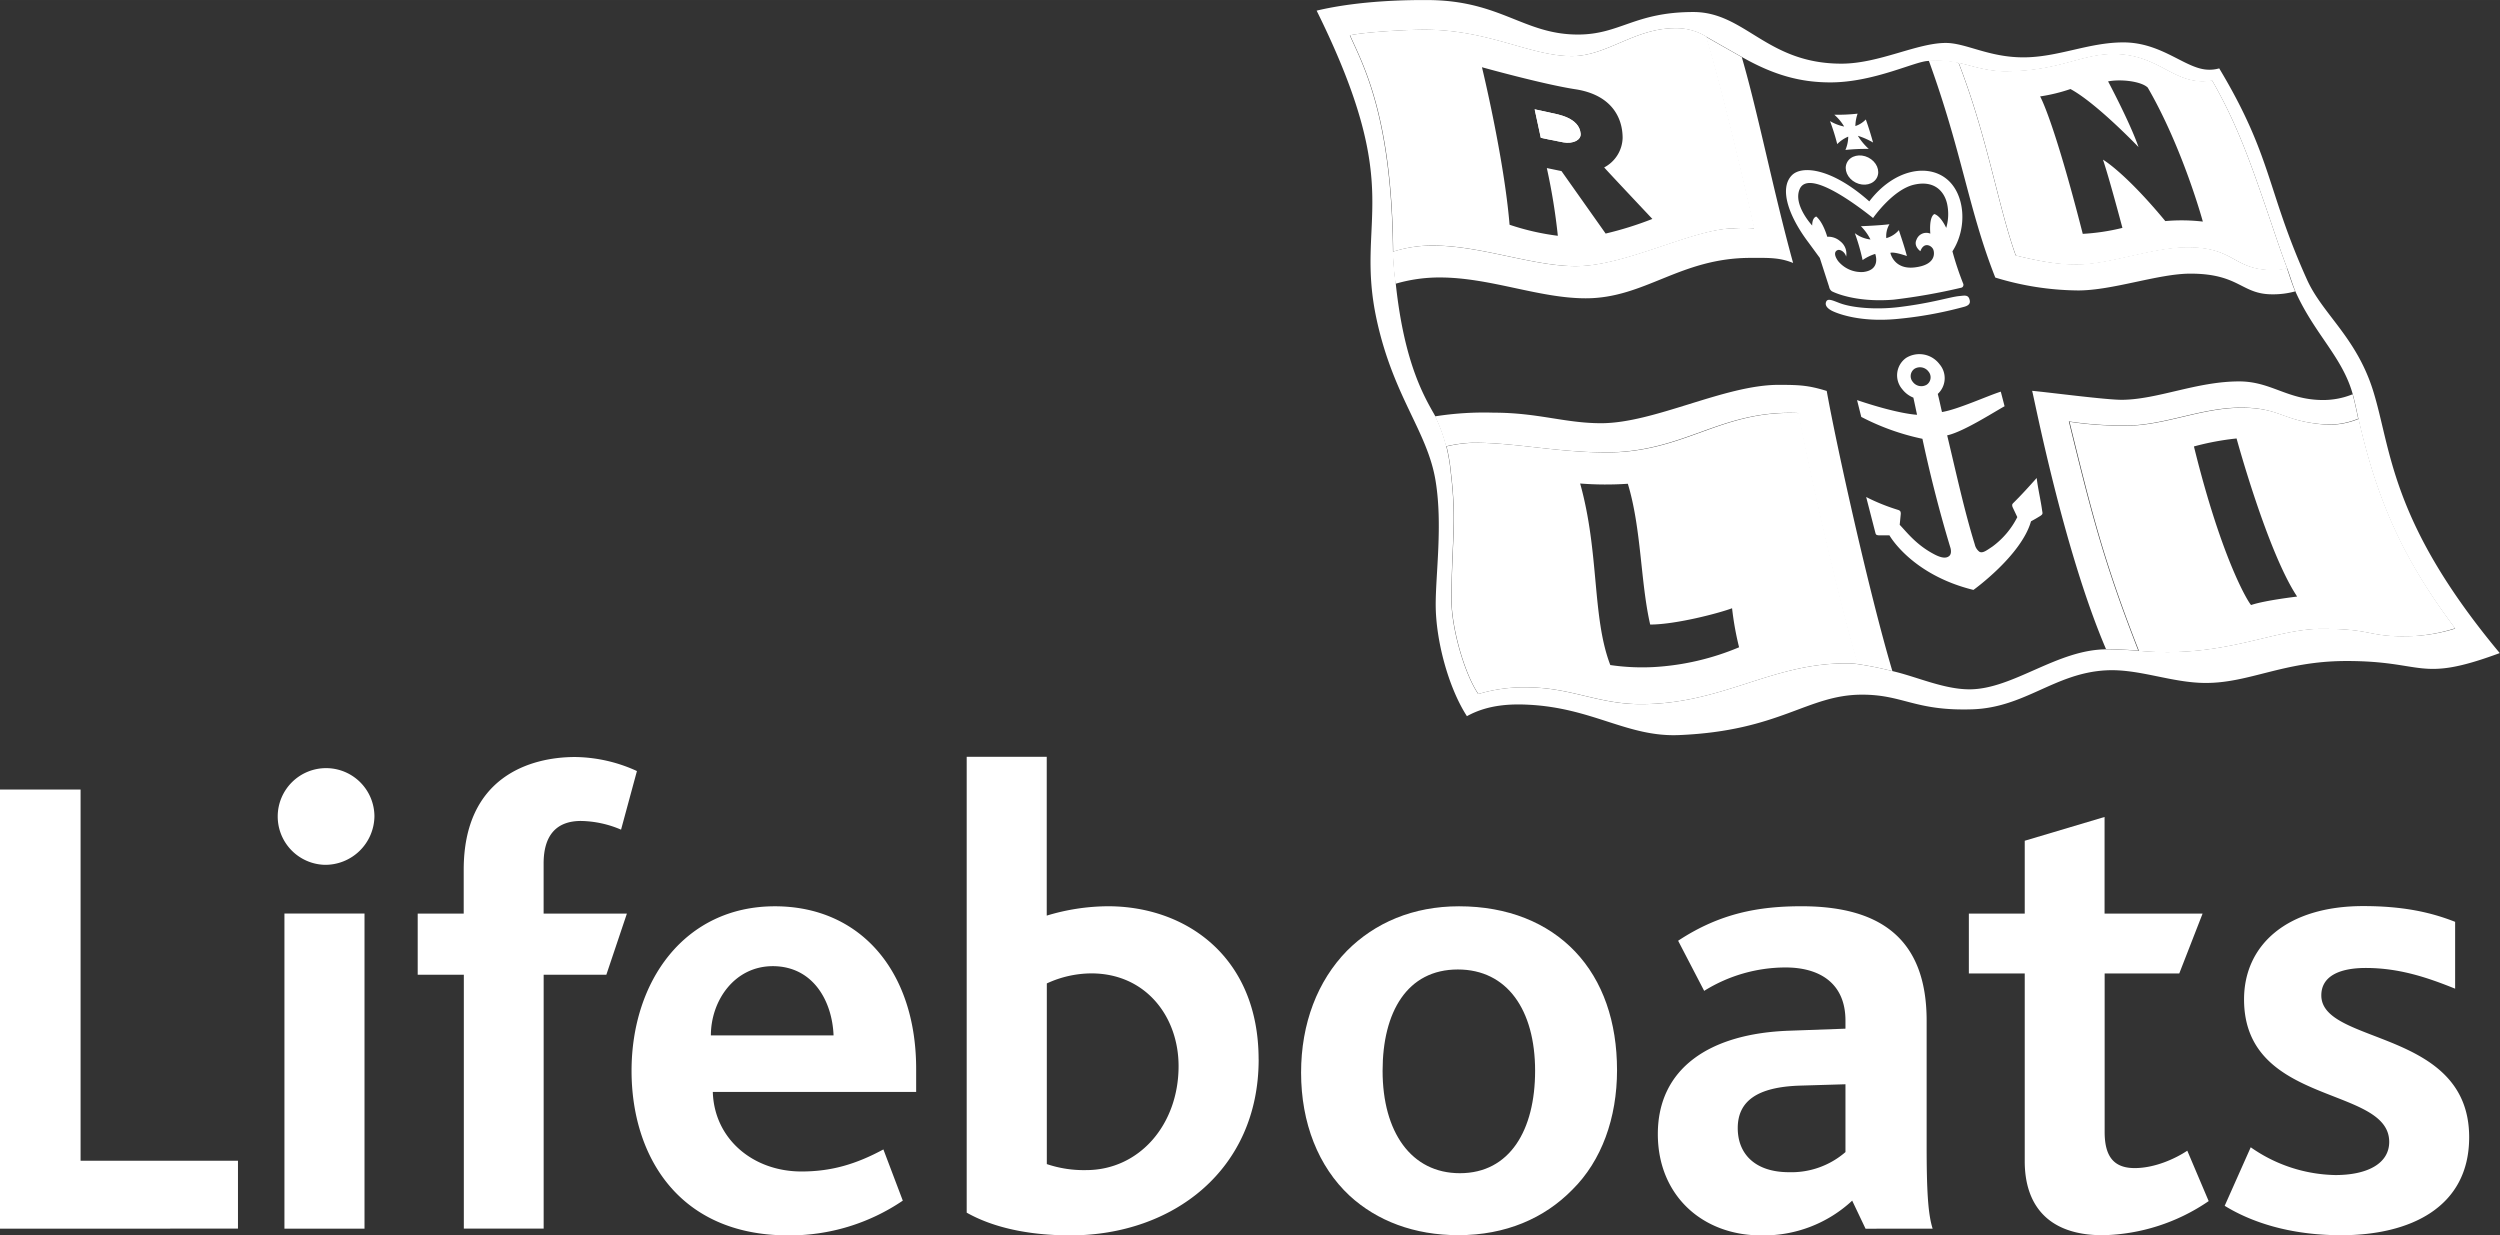 <?xml version="1.0" encoding="UTF-8"?>
<svg xmlns="http://www.w3.org/2000/svg" id="Layer_1" data-name="Layer 1" width="209.92mm" height="103.73mm" viewBox="0 0 595.04 294.03">
  <rect x="0" y="0" width="595.04" height="294.03" fill="#333333" stroke="none"/>
  <defs>
    <style>.cls-1{fill:#fff;}.cls-2{fill:none;}</style>
  </defs>
  <title>RNLI</title>
  <path class="cls-1" d="M0,292.44V187.92H19.18v88.35H56.64v16.16Z"></path>
  <path class="cls-1" d="M77.25,205.84a11.51,11.51,0,1,1,11.87-11.55A11.7,11.7,0,0,1,77.25,205.84ZM67.7,292.44v-75H86.76v75Z"></path>
  <path class="cls-1" d="M147.82,197.47a25.16,25.16,0,0,0-9.54-2.07c-6,0-8.89,3.59-8.89,10.12v11.93h19.82L144.32,232H129.4v60.42h-19V232H99.42V217.45h10.95V207c0-22.21,16-26.82,26.5-26.82a36.14,36.14,0,0,1,14.73,3.34Z"></path>
  <path class="cls-1" d="M198.4,246.44H169.2c0-8.21,5.57-16.48,14.76-16.48C193.63,230,198.09,238.39,198.4,246.44Zm19.66,13.46v-5.5c0-23.32-13.33-38.69-33.63-38.69-21.41,0-34.11,17.75-34.11,39.16,0,20.14,11.11,39.17,37.29,39.17a47.93,47.93,0,0,0,27.27-8.27l-4.62-12.19c-6.49,3.5-12.34,5.25-19.5,5.25-11.58,0-20.78-7.8-21.1-18.93Z"></path>
  <path class="cls-1" d="M280.52,253.75c0,13.94-9.35,24.75-22,24.75a27.42,27.42,0,0,1-9.36-1.43v-43a25.49,25.49,0,0,1,10.61-2.39C272.76,231.7,280.52,242,280.52,253.75Zm19.05-1.59c0-24.44-17.3-36.46-35.85-36.46a50.9,50.9,0,0,0-14.58,2.23v-37.8H230.09v108.5c6.2,3.5,14.6,5.41,24.75,5.41C279.12,294,299.58,278.51,299.58,252.16Z"></path>
  <path class="cls-1" d="M365.38,254.87c0,14.09-6,24.37-17.91,24.37-11.58,0-18.39-9.8-18.39-24.37,0-14,5.85-24.12,17.91-24.12C358.74,230.75,365.38,240.39,365.38,254.87Zm19.5-.16c0-11.46-3.34-21.25-10-28.25-6.52-6.84-16-10.75-27.62-10.75-10.94,0-20,3.91-26.66,10.59-7,7.16-10.92,17.28-10.92,29,0,12,4.11,22.37,11.55,29.3,6.52,6,15.4,9.39,25.87,9.39,11.26,0,20.46-4,27.14-10.82C381.22,276.28,384.88,266.1,384.88,254.71Z"></path>
  <path class="cls-1" d="M439.25,274.21A19.63,19.63,0,0,1,425.8,279c-8,0-12.19-4.29-12.19-10.5,0-6.36,4.54-9.8,14.89-10.11l10.75-.32ZM460,292.44c-1.11-3.5-1.43-9.07-1.43-19.82V242.93c0-19.66-11.23-27.23-29.78-27.23-10,0-19.35,1.59-29.37,8.21l6.2,11.93A36.68,36.68,0,0,1,425,230.27c8,0,14.25,3.66,14.25,12.66v1.91l-13.29.48c-19.19.64-31.37,9.07-31.37,24.6,0,14.73,10.75,24.12,24.53,24.12a30.89,30.89,0,0,0,21.73-8.27l3.18,6.68Z"></path>
  <path class="cls-1" d="M500.47,294c-13.3,0-18.55-7.48-18.55-17.6V231.7h-13.3V217.45h13.3V200.11l19-5.66v23h23.33L518.7,231.7H500.94v37.73c0,5.89,2.23,8.59,7.16,8.59,4.77,0,9.65-2.23,12.51-4.14l5.09,12A46.22,46.22,0,0,1,500.47,294Z"></path>
  <path class="cls-1" d="M557.27,294c-12.39,0-21.55-3.18-27.76-7l6.2-13.93a36.08,36.08,0,0,0,20.14,6.61c7.73,0,12.82-2.8,12.82-7.89,0-13.45-34.55-8.43-34.55-33.92,0-13,10.28-22.21,28.35-22.21,9.39,0,16,1.43,21.89,3.75v15.91c-6.34-2.55-13.14-4.93-21.26-4.93-6.46,0-10.59,2.07-10.59,6.52,0,11.87,35.19,7.89,35.19,33.76C587.71,287.51,573.46,294,557.27,294Z"></path>
  <path class="cls-1" d="M369.26,26.89c1.44.32,6.63,1.12,6.95,4.93.13,1.51-1.81,2.47-4.11,2.06-2.08-.37-5.36-1.09-5.36-1.09L365.28,26S367.88,26.59,369.26,26.89Z"></path>
  <path class="cls-1" d="M564.79,92.84c-4-12.61-12-18.11-15.68-26.27-9.64-21.36-8.21-29.14-20.9-50.3a8.14,8.14,0,0,1-2.45.32c-5.46,0-11-6.5-20.38-6.5-8.25,0-15.53,3.56-23.79,3.56s-13.67-3.43-18.46-3.43c-6.89,0-15.9,4.93-24.84,4.93-17.83,0-22.88-12.29-35.24-12.29-14,0-17.46,5.36-27.48,5.36-13,0-18.41-8.21-36-8.21C336,0,324,0,313.38,2.53c21.64,43.73,8.9,49.14,14.34,73.79,4.06,18.42,12.14,26.47,14,38.31,1.66,10.34,0,21.85,0,29.27,0,8.45,3,19.71,7.43,26.56,5.09-2.83,10.66-2.92,14.58-2.73,15.37.75,23.59,7.73,35.87,7.23,24.2-1,30.53-9.64,43.64-9.62,9.77,0,12.56,3.92,26.15,3.49,12.59-.4,19.64-8.64,31.91-9.28,7.86-.41,15.61,3,23.73,3,10.4,0,18.46-5.17,33.22-5.22,19.11-.07,17.24,5.33,36.73-1.89C568.77,124,569.23,106.95,564.79,92.84Zm7.44,58.6c-8.81,0-7.65-1.79-19.59-1.79-11.65,0-23.14,7.08-43.54,5.24-1.63-.14-5.64-.35-7.68-.34-11.79,0-22.28,9.52-32.67,9.52-6.08,0-12.55-3-18.2-4.31a78.19,78.19,0,0,0-8.33-1.68,16.7,16.7,0,0,0-3-.18c-17.69,0-29.42,9.7-48.67,9.7-10.29,0-16.67-4-27.26-4a37.23,37.23,0,0,0-11.45,1.59c-3.46-5.11-6.38-16-6.38-22.23,0-13.71,1.28-18.57-.14-30.3a44,44,0,0,0-1.07-6.41,38.3,38.3,0,0,0-2.6-7.14c-2.45-4.37-7.37-12.22-9.43-31.55h0c-.23-1.77-.48-3.71-.67-7.63-.31-32.39-7.21-44.58-10.27-51.51,3.67-.8,13.58-1.34,17.73-1.34,15.47,0,25.12,6.29,35.1,6.29,8.3,0,14.93-6.64,24.54-6.64a13.66,13.66,0,0,1,7.45,2c1.61.94,7.69,4.38,8.57,4.88,7.68,4.35,14,6,21,6,10.55,0,20.61-5.27,23.47-5.1a28,28,0,0,1,7.07.5c2.35.42,6.48,2,11,2,12.88,0,18-4.11,25.82-4.11,10.23,0,13.85,6.49,21.24,6.49a17,17,0,0,0,2.27-.18c6,10.46,9.12,19.48,13.51,32.29,1.46,4.27,2.76,8.27,4.36,12.44.55,1.39,1.17,3.62,2,5.58,4.62,10.18,11.2,15.52,13.63,24.48.48,1.72,1,4.37,1.33,5.81,4.67,20.67,11.36,34.33,23,49.8A39.87,39.87,0,0,1,572.23,151.43Z"></path>
  <path class="cls-1" d="M561.41,99.69a18.1,18.1,0,0,1-7.62,1.39c-10-.72-10.63-3.69-18.82-4-9.5-.41-17.84,3.57-26.85,4.18a83.81,83.81,0,0,1-15.54-.88c5.19,21.16,8.14,33.17,16.53,54.55,20.4,1.84,31.89-5.24,43.54-5.24,11.94,0,10.78,1.79,19.59,1.79a39.87,39.87,0,0,0,12.14-1.94C572.78,134,566.08,120.36,561.41,99.69ZM535.81,144c-.21.07-6.75-9.82-13.62-37.74a63.88,63.88,0,0,1,10.15-1.9s7.35,27,14.41,37.63C546.75,142,539.16,142.87,535.81,144Z"></path>
  <path class="cls-1" d="M381.44,107.69c-11.5-.16-20.81-2.31-30.6-2.31a32.48,32.48,0,0,0-6.54.87,44,44,0,0,1,1.07,6.41c1.42,11.73.14,16.59.14,30.3,0,6.22,2.92,17.12,6.38,22.23a37.23,37.23,0,0,1,11.45-1.59c10.59,0,17,4,27.26,4,19.25,0,31-9.7,48.67-9.7a16.7,16.7,0,0,1,3,.18c-4.29-14.37-11.43-45.32-14.12-59.76C409.2,97.51,401,108,381.44,107.69Zm12.36,51.07a52.43,52.43,0,0,1-10.52-.47c-4.38-11.4-2.58-26.74-7.18-43.21a77.58,77.58,0,0,0,11.35.06c3.24,10.66,3,23.42,5.32,33.51,6.08,0,16.43-2.72,19.49-3.88a71.11,71.11,0,0,0,1.67,9.29A61.21,61.21,0,0,1,393.8,158.76Z"></path>
  <path class="cls-1" d="M494.38,63c7.87,0,17.87-4.09,26.41-4.09,11.25,0,10.75,5.41,20.29,5.41a10.13,10.13,0,0,0,3.31-.46c-1.6-4.17-2.9-8.17-4.36-12.44-4.38-12.8-7.53-21.83-13.51-32.29a17,17,0,0,1-2.27.18c-7.39,0-11-6.49-21.24-6.49-7.8,0-12.94,4.1-25.82,4.11-4.49,0-8.62-1.55-11-2,6.95,18,9.35,34,13.62,45.9C486.41,62.44,490.22,63,494.38,63ZM492.8,21.19C499,24.53,509,35,509,35c-2-5.79-7.24-15.63-7.24-15.63,3.16-.6,7.92,0,9.44,1.48,8.38,14.46,13.11,31.89,13.11,31.89a43.71,43.71,0,0,0-8.93-.12C505.72,40.95,500.54,38,500.54,38c1.46,4.27,4.63,16.24,4.63,16.24a51,51,0,0,1-9.44,1.42c-7-27.4-10.15-32.71-10.15-32.71A40.7,40.7,0,0,0,492.8,21.19Z"></path>
  <path class="cls-1" d="M451.59,75.91a93.28,93.28,0,0,0,15.65-2.82c1.13-.26,1.75-.7,1.6-1.54-.27-1.49-1.2-1.2-2.44-1.09-2.26.2-6.49,1.67-14.5,2.64-5.49.66-11.16.17-14.14-1-1.6-.61-2.73-1.15-3.1-.3-.5,1.16.89,1.93,1.46,2.22C436.11,74,441.55,76.88,451.59,75.91Z"></path>
  <ellipse class="cls-1" cx="443.18" cy="40.47" rx="3.34" ry="3.99" transform="translate(208.36 418.5) rotate(-63.37)"></ellipse>
  <path class="cls-1" d="M439.91,32.52a8.28,8.28,0,0,1-.67,3.17,47.18,47.18,0,0,1,5.55-.25,14.35,14.35,0,0,1-2.59-3.12,17.51,17.51,0,0,1,3.62,1.6c-.95-3.42-1.73-5.49-1.73-5.49A6,6,0,0,1,441.61,30a9.4,9.4,0,0,1,.53-2.95,41.24,41.24,0,0,1-5.55.25,11.5,11.5,0,0,1,2.35,2.82,11,11,0,0,1-3.37-1.3,49.27,49.27,0,0,1,1.72,5.48A7.91,7.91,0,0,1,439.91,32.52Z"></path>
  <path class="cls-1" d="M436,69.32s5.13,2.78,14.72,2a142.15,142.15,0,0,0,16.08-2.84.64.64,0,0,0,.52-.65.53.53,0,0,0,0-.2,70.44,70.44,0,0,1-2.61-7.81c3.61-5.58,3-13.49-1.21-17.08-4.6-3.95-12.78-2.43-18.58,5.19-8.92-7.94-16.06-8.63-18.43-6.21-3.08,3.15-.75,9.72,3.88,15.89.45.6,2.43,3.32,2.77,3.77l2.22,6.89A1.66,1.66,0,0,0,436,69.32Zm-3.67-17.79s-1,.15-1,2.15c0,0-4.57-4.9-3-8.62,1.87-4.54,11.66,2.19,17.49,6.83,0,0,4.7-6.81,9.82-7.95s7.27,2,7.82,4.66a11.58,11.58,0,0,1-.23,5.64c-1.49-3.12-2.84-3.29-2.84-3.29-1.34.81-.94,4.66-.94,4.66a2.48,2.48,0,0,0-3.29,1.44c-.76,1.57.92,2.74.92,2.74.88-2.41,2.76-1.29,3.09-.35s.49,3.64-4.47,4.21-5.76-3.47-5.76-3.47c.93-.32,3.93.76,3.93.76-.75-2.84-1.56-5-1.9-6.17a6.17,6.17,0,0,1-3,1.91,5.49,5.49,0,0,1,.75-3.31c-2.37.31-6.8.47-6.8.47A12,12,0,0,1,445.2,57a7.45,7.45,0,0,1-3.72-1.51,49.28,49.28,0,0,1,1.85,6.41,11.08,11.08,0,0,1,3-1.47s1.47,3.81-2.85,4.31a7.14,7.14,0,0,1-6-2.63c-1.24-1.77-.58-2.46,0-2.61s1.65.48,1.93,1.57A3.73,3.73,0,0,0,438,57.42a4.27,4.27,0,0,0-3.09-1.07S434,53,432.31,51.54Z"></path>
  <path class="cls-1" d="M372.11,33.88c2.29.41,4.23-.54,4.11-2.06-.32-3.82-5.51-4.61-6.95-4.93s-4-.85-4-.85l1.46,6.75S370,33.51,372.11,33.88Z"></path>
  <path class="cls-1" d="M375.15,63.36c12,0,28-9,37.77-9a34.38,34.38,0,0,1,4.71,0S410.81,23.87,406.15,8.7a13.66,13.66,0,0,0-7.45-2c-9.61,0-16.24,6.64-24.54,6.64-10,0-19.63-6.29-35.1-6.29-4.15,0-14.06.54-17.73,1.34,3.06,6.93,10,19.12,10.27,51.51a30.68,30.68,0,0,1,9.51-1.46C352.63,58.47,364.82,63.36,375.15,63.36Zm-.2-42.12c8.58,1.32,11.26,6.7,11.26,11.61a8.19,8.19,0,0,1-4.39,7c1.12,1.28,11.47,12.26,11.47,12.26a82,82,0,0,1-11.12,3.48L371.66,40.72,368.17,40a144.88,144.88,0,0,1,2.62,16.12,59,59,0,0,1-11.49-2.63C358,37.68,352.73,16,352.73,16S367.28,20.06,374.95,21.24Z"></path>
  <path class="cls-2" d="M455.68,87.79a2.12,2.12,0,0,0-.39,3.13,2.52,2.52,0,0,0,3.32.64,2.13,2.13,0,0,0,.39-3.13A2.52,2.52,0,0,0,455.68,87.79Z"></path>
  <path class="cls-1" d="M486.09,121.71c-.36-2.66-1-5.28-1.33-7.94-1.78,2-3.59,4-5.51,5.9a1.18,1.18,0,0,0-.31.42,1.29,1.29,0,0,0,.12.68l1.09,2.31a19.63,19.63,0,0,1-5.91,7c-1.49,1-2.34,1.65-3.1,1.25a3,3,0,0,1-1.11-1.75c-2.46-7.94-4.36-16.71-6.58-26a.29.29,0,0,0,.19,0c3.88-.95,10.74-5.37,13.48-6.89l-.9-3.47c-2.93.9-10.26,4.25-14,4.85-.36-1.53-.62-2.84-1-4.31a5.1,5.1,0,0,0,.42-7.07,6,6,0,0,0-7.93-1.52,5.07,5.07,0,0,0-.94,7.47,6.28,6.28,0,0,0,2.64,2c.32,1.41.55,2.59.88,4.08,0,0-4.26-.11-14.28-3.49l1,4a56.66,56.66,0,0,0,14.56,5.21c1.53,7.17,3.73,16.28,6.68,26,0,0,.39,1.28-.29,1.88s-1.75.54-3.42-.31c-4.34-2.22-6.59-5.23-8.38-7.1l.25-2.56a1.27,1.27,0,0,0-.12-.68,1.09,1.09,0,0,0-.43-.28,48.11,48.11,0,0,1-7.68-3.09l2.19,8.51a1,1,0,0,0,.21.45,1.25,1.25,0,0,0,.66.15c1,0,1.48,0,2.47,0,0,0,5.21,9.36,20,13,0,0,11.39-8.18,13.7-16.33.88-.48,1.32-.73,2.18-1.26,0,0,.42-.25.53-.5A1.29,1.29,0,0,0,486.09,121.71ZM458.61,91.55a2.52,2.52,0,0,1-3.32-.64,2.12,2.12,0,0,1,.39-3.13,2.52,2.52,0,0,1,3.32.64A2.13,2.13,0,0,1,458.61,91.55Z"></path>
  <path class="cls-1" d="M377.44,71c14.09,0,22.41-9.62,39.22-9.62,4.17,0,6.83-.14,10.13,1.21-4.58-16.56-8.33-35.68-12.22-49-.88-.5-7-3.94-8.57-4.88,4.66,15.17,11.47,45.63,11.47,45.63a34.38,34.38,0,0,0-4.71,0c-9.8,0-25.77,9-37.77,9-10.33,0-22.51-4.89-34-4.89a30.68,30.68,0,0,0-9.51,1.46c.19,3.92.43,5.86.67,7.63a37.13,37.13,0,0,1,10.55-1.5C354.73,66.05,366.28,71,377.44,71Z"></path>
  <path class="cls-1" d="M423.33,91.6c-12.91,0-29.57,9.13-42.24,9.13-8.64,0-14.93-2.51-25.63-2.51a74.62,74.62,0,0,0-13.9.88,38.3,38.3,0,0,1,2.6,7.14,32.48,32.48,0,0,1,6.54-.87c9.79,0,19.1,2.15,30.6,2.31,19.56.27,27.75-10.17,46.67-9.38,2.68,14.43,9.83,45.39,14.12,59.76a78.19,78.19,0,0,1,8.33,1.68c-5.57-18.73-13.37-54-15.63-66.69C430.45,91.72,428.42,91.6,423.33,91.6Z"></path>
  <path class="cls-1" d="M508,101.22c9-.61,17.35-4.59,26.85-4.18,8.2.36,8.79,3.33,18.82,4a18.1,18.1,0,0,0,7.62-1.39c-.3-1.44-.85-4.09-1.33-5.81a18.6,18.6,0,0,1-7,1.37c-8.53,0-12.37-4.43-20-4.43-10.13,0-19.36,4.31-27.91,4.38-3.89,0-16.89-1.72-21.37-2.14.47,1.54,7.43,37.76,17.59,61.49,2,0,6.05.2,7.68.34-8.38-21.38-11.34-33.39-16.53-54.55A83.81,83.81,0,0,0,508,101.22Z"></path>
  <path class="cls-1" d="M494.63,69.13c8.25,0,19.13-4,26.7-4,11.74,0,12.09,4.92,19.51,4.92a19.66,19.66,0,0,0,5.46-.7c-.88-2-1.49-4.19-2-5.58a10.13,10.13,0,0,1-3.31.46c-9.54,0-9-5.41-20.29-5.41-8.54,0-18.54,4.09-26.41,4.09-4.17,0-8-.53-14.53-2.13-4.26-11.94-6.67-27.91-13.62-45.9a28,28,0,0,0-7.07-.5c8,22,9.46,35.52,15.84,51.68A68.7,68.7,0,0,0,494.63,69.13Z"></path>
</svg>
